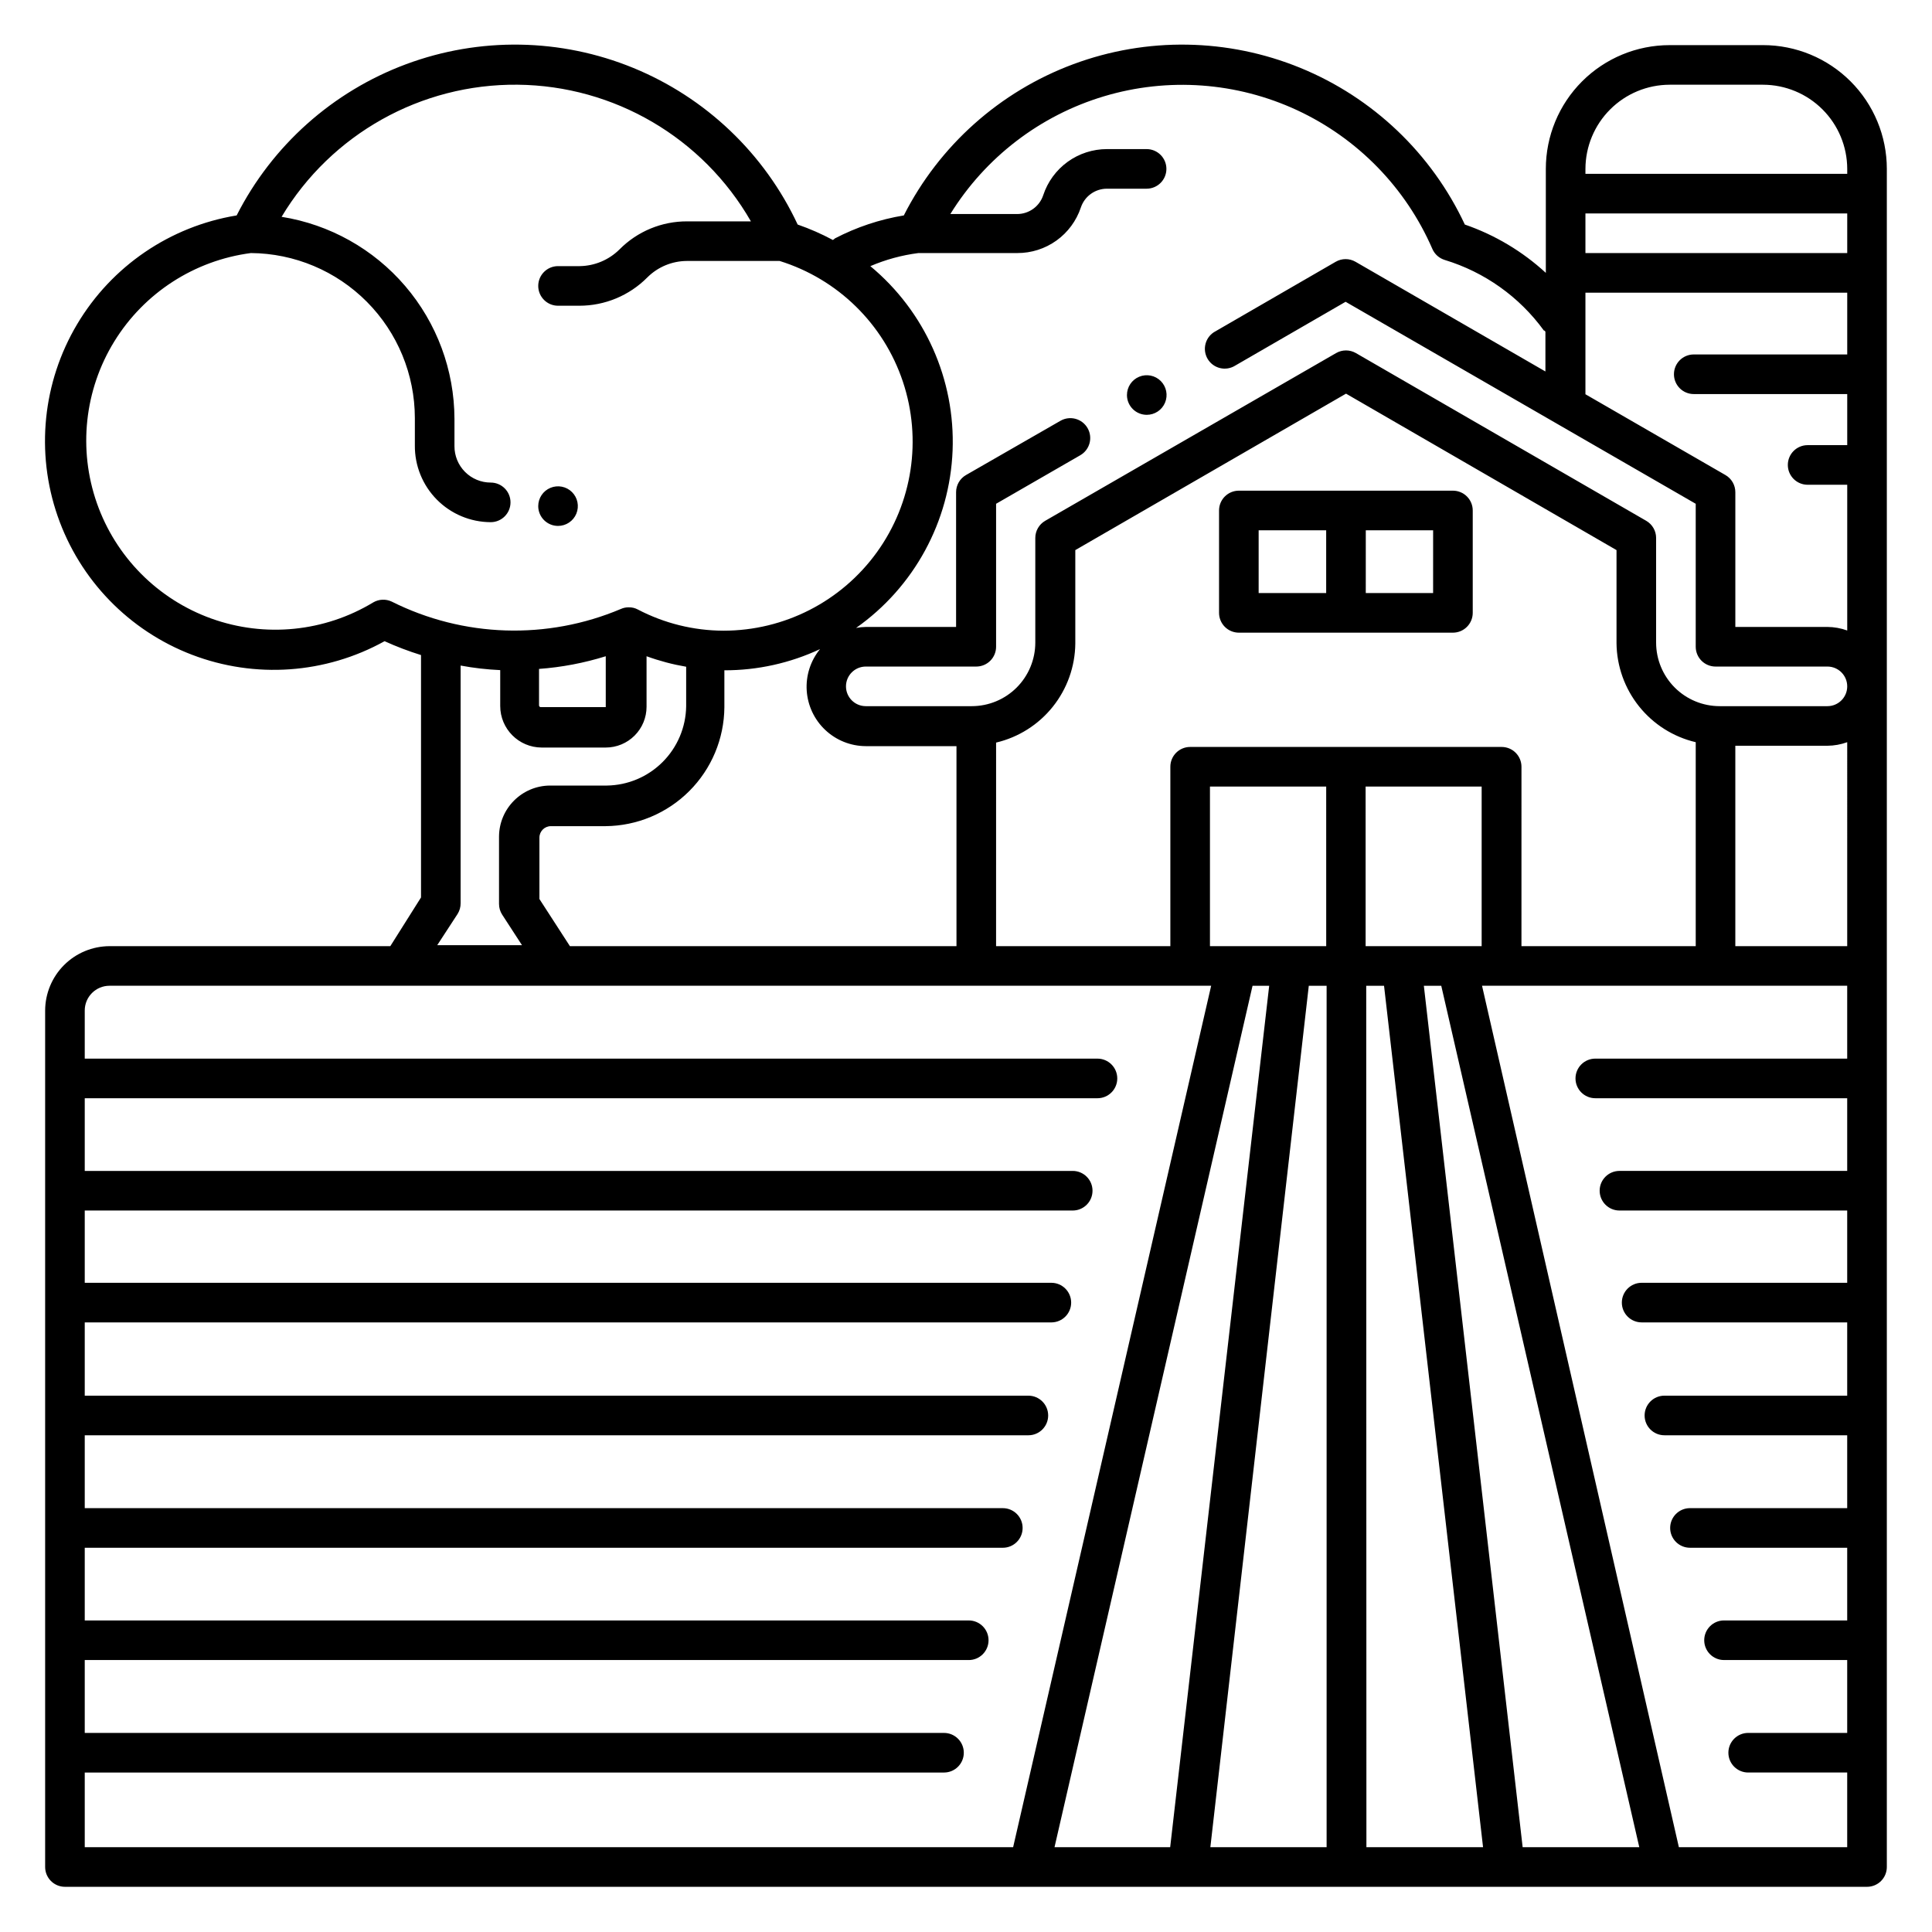 <?xml version="1.0" encoding="UTF-8"?>
<!-- Uploaded to: SVG Repo, www.svgrepo.com, Generator: SVG Repo Mixer Tools -->
<svg fill="#000000" width="800px" height="800px" version="1.1" viewBox="144 144 512 512" xmlns="http://www.w3.org/2000/svg">
 <path d="m611.23 155.96h-24.77c-8.699 0-17.043 3.457-23.195 9.609-6.148 6.148-9.605 14.492-9.605 23.191v27.551c-6.199-5.699-13.504-10.059-21.465-12.805-8.797-18.82-24.355-33.641-43.582-41.516-19.227-7.871-40.715-8.219-60.184-0.977-19.473 7.246-35.504 21.555-44.91 40.078-6.371 1.047-12.535 3.106-18.262 6.09 0 0-0.316 0.316-0.523 0.418h-0.004c-3-1.609-6.125-2.977-9.34-4.094-8.797-18.82-24.359-33.641-43.586-41.516-19.227-7.871-40.711-8.219-60.184-0.977-19.469 7.246-35.504 21.555-44.906 40.078-17.652 2.898-33.117 13.445-42.266 28.816-9.148 15.371-11.039 33.996-5.168 50.891 5.871 16.895 18.902 30.336 35.609 36.723 16.707 6.391 35.383 5.074 51.027-3.598 3.137 1.426 6.363 2.652 9.656 3.676v64.234l-8.137 12.91h-74.414c-4.519 0.016-8.852 1.816-12.047 5.012-3.195 3.195-4.996 7.527-5.012 12.043v226.98c0 1.391 0.555 2.727 1.539 3.711 0.984 0.98 2.316 1.535 3.711 1.535h477.57c1.391 0 2.727-0.555 3.711-1.535 0.98-0.984 1.535-2.32 1.535-3.711v-450.02c0-8.699-3.457-17.043-9.605-23.191-6.152-6.152-14.496-9.609-23.195-9.609zm-9.973 113.93-37.102-21.41v-26.922h69.379v16.375h-40.672c-2.898 0-5.25 2.348-5.25 5.246s2.352 5.25 5.25 5.25h40.672v13.539h-10.496c-2.898 0-5.246 2.348-5.246 5.246 0 2.898 2.348 5.25 5.246 5.25h10.496v38.625c-1.684-0.613-3.457-0.93-5.246-0.945h-24.406v-35.688c0.008-1.883-0.992-3.625-2.621-4.566zm-37.102-69.324h69.379v10.496h-69.379zm22.305-34.113h24.77c5.91 0.016 11.578 2.367 15.758 6.551 4.18 4.18 6.531 9.844 6.547 15.754v1.312h-69.379v-1.312c0.016-5.91 2.367-11.574 6.547-15.754 4.18-4.184 9.848-6.535 15.758-6.551zm-199.11 44.609h26.238c3.723 0.016 7.352-1.141 10.379-3.309 3.023-2.168 5.285-5.234 6.469-8.762 0.992-2.981 3.785-4.988 6.926-4.984h10.496c2.898 0 5.25-2.352 5.25-5.25s-2.352-5.246-5.25-5.246h-10.496c-3.746 0-7.394 1.18-10.43 3.375-3.031 2.195-5.297 5.293-6.469 8.852-0.992 2.981-3.785 4.988-6.926 4.984h-17.688c9.305-15.035 23.797-26.137 40.734-31.207 16.941-5.07 35.148-3.754 51.184 3.699 16.031 7.453 28.777 20.527 35.82 36.746 0.613 1.418 1.824 2.492 3.305 2.938 10.547 3.207 19.762 9.766 26.242 18.684 0 0 0.316 0 0.418 0.367v10.496l-50.328-29.074c-1.625-0.938-3.625-0.938-5.246 0l-31.855 18.422c-1.27 0.66-2.211 1.812-2.609 3.188-0.398 1.371-0.219 2.848 0.496 4.086 0.715 1.238 1.906 2.133 3.297 2.473 1.387 0.34 2.856 0.098 4.062-0.668l29.23-16.898 92.785 53.531v37.891c0 1.391 0.555 2.727 1.539 3.711 0.984 0.98 2.316 1.535 3.711 1.535h29.652c2.898 0 5.246 2.352 5.246 5.25 0 2.898-2.348 5.246-5.246 5.246h-28.551c-4.469 0-8.754-1.773-11.914-4.934-3.156-3.16-4.934-7.445-4.934-11.914v-27.707c0.008-1.883-0.992-3.625-2.621-4.566l-76.938-44.449c-1.625-0.938-3.625-0.938-5.25 0l-77.09 44.449c-1.633 0.941-2.633 2.684-2.625 4.566v27.711-0.004c0 4.469-1.777 8.754-4.934 11.914-3.16 3.16-7.445 4.934-11.914 4.934h-28.074c-2.898 0-5.25-2.348-5.25-5.246 0-2.898 2.352-5.25 5.25-5.25h29.285-0.004c1.395 0 2.727-0.555 3.711-1.535 0.984-0.984 1.539-2.32 1.539-3.711v-37.891l22.305-12.859c2.519-1.449 3.391-4.668 1.941-7.191-1.449-2.519-4.668-3.391-7.191-1.941l-25.031 14.379c-1.633 0.941-2.633 2.684-2.625 4.566v35.688h-23.93c-0.867 0.008-1.727 0.094-2.574 0.262 15.379-10.832 24.836-28.211 25.578-47.008 0.738-18.797-7.32-36.863-21.797-48.871 4.051-1.738 8.324-2.902 12.699-3.465zm246.18 183.68h-29.652v-53.109h24.406c1.789-0.016 3.562-0.332 5.246-0.945zm-138.07 0h-30.809v-42.297h30.805zm-15.113 10.496-26.238 228.29h-30.652l52.48-228.29zm10.496 0h4.723v228.29h-30.809zm15.219 0h4.723l26.238 228.29h-30.91zm15.273 0h4.613l52.48 228.29h-30.91zm-15.43-10.496-0.004-42.297h30.754v42.297zm36-52.797-82.5 0.004c-2.898 0-5.25 2.348-5.25 5.246v47.547h-46.184l0.004-53.949c5.93-1.395 11.219-4.738 15.023-9.496 3.805-4.758 5.906-10.652 5.969-16.742v-24.773l71.742-41.461 71.684 41.461v24.668c0.062 6.09 2.164 11.984 5.969 16.742 3.805 4.758 9.094 8.102 15.023 9.496v54.055h-46.184l0.004-47.547c0-1.391-0.555-2.727-1.539-3.711-0.984-0.984-2.32-1.535-3.711-1.535zm-246.87 52.797-8.082-12.492v-16.27 0.004c0-1.684 1.363-3.043 3.043-3.043h14.484c8.332-0.07 16.301-3.41 22.191-9.301 5.891-5.891 9.227-13.859 9.297-22.188v-9.816c8.758 0.02 17.414-1.898 25.348-5.613-2.523 3.086-3.785 7.016-3.527 10.992 0.262 3.981 2.019 7.715 4.926 10.445 2.902 2.734 6.738 4.262 10.727 4.277h24.035v53.004zm-52.113-91.105c-12.922 7.82-28.676 9.395-42.891 4.293-14.211-5.106-25.367-16.348-30.359-30.598-4.992-14.254-3.293-29.996 4.625-42.855 7.922-12.859 21.219-21.461 36.191-23.414 11.543 0.082 22.59 4.723 30.727 12.91 8.141 8.188 12.715 19.262 12.727 30.805v7.242c-0.055 5.371 2.035 10.543 5.809 14.367 3.777 3.824 8.922 5.981 14.293 5.996 2.898 0 5.246-2.352 5.246-5.25s-2.348-5.246-5.246-5.246c-2.559 0-5.008-1.02-6.809-2.832-1.805-1.812-2.809-4.269-2.797-6.824v-7.242c-0.039-12.91-4.668-25.383-13.062-35.191-8.395-9.809-20.004-16.309-32.75-18.34 13.156-21.934 36.953-35.258 62.531-35.008 25.582 0.246 49.113 14.027 61.844 36.215h-16.844c-6.762-0.043-13.25 2.644-18 7.453-2.801 2.769-6.562 4.348-10.496 4.41h-5.773c-2.898 0-5.25 2.348-5.25 5.246s2.352 5.25 5.25 5.25h5.617-0.004c6.781 0.012 13.281-2.691 18.055-7.508 2.785-2.781 6.559-4.344 10.496-4.356h24.562-0.004c15.398 4.785 27.555 16.684 32.664 31.977 5.113 15.293 2.555 32.109-6.871 45.188-9.43 13.082-24.574 20.828-40.695 20.816-7.898-0.027-15.676-1.953-22.672-5.613-0.742-0.402-1.574-0.598-2.414-0.578-0.703-0.012-1.402 0.129-2.047 0.418-19.562 8.285-41.777 7.578-60.773-1.941-1.562-0.734-3.387-0.656-4.879 0.211zm43.926 17.633c6.004-0.438 11.938-1.566 17.684-3.359v13.488h-17.211c-0.137 0-0.266-0.055-0.355-0.156s-0.133-0.234-0.117-0.367zm-21.57 64.918c0.527-0.848 0.801-1.832 0.789-2.832v-62.977c3.465 0.648 6.973 1.051 10.496 1.207v9.5c0 6.066 4.902 10.992 10.969 11.02h17.004-0.004c2.871 0 5.617-1.141 7.644-3.168 2.031-2.027 3.168-4.777 3.168-7.644v-13.383c3.41 1.242 6.922 2.172 10.496 2.781v10.496c-0.082 5.543-2.32 10.836-6.238 14.754-3.918 3.922-9.211 6.16-14.754 6.238h-15.062c-7.465 0.031-13.512 6.074-13.539 13.543v17.844-0.004c0.004 1.008 0.293 1.992 0.84 2.836l5.246 8.082h-22.461zm-98.82 227.55h227.71c2.898 0 5.25-2.348 5.25-5.246 0-2.898-2.352-5.25-5.25-5.25h-227.71v-19.312h234.27c2.898 0 5.246-2.348 5.246-5.246 0-2.898-2.348-5.25-5.246-5.25h-234.27v-19.262h243.3c2.898 0 5.246-2.348 5.246-5.246s-2.348-5.25-5.246-5.25h-243.3v-19.312h250.07c2.898 0 5.246-2.348 5.246-5.246 0-2.898-2.348-5.25-5.246-5.25h-250.07v-19.418h256.16c2.898 0 5.25-2.348 5.25-5.246 0-2.898-2.352-5.25-5.25-5.25h-256.16v-19.152h261.82c2.898 0 5.25-2.352 5.25-5.25s-2.352-5.246-5.25-5.246h-261.82v-19.262h268.38c2.898 0 5.25-2.348 5.25-5.246 0-2.898-2.352-5.25-5.25-5.25h-268.38v-12.754c0-3.621 2.938-6.559 6.562-6.559h291.95l-52.48 228.29h-246.03zm422.46 19.785-52.164-228.29h96.773v19.312h-66.754c-2.898 0-5.25 2.352-5.25 5.25 0 2.898 2.352 5.246 5.25 5.246h66.754v19.262h-60.352c-2.898 0-5.25 2.348-5.25 5.246s2.352 5.25 5.25 5.25h60.352v19.152h-54.473c-2.898 0-5.25 2.352-5.25 5.25 0 2.898 2.352 5.246 5.25 5.246h54.473v19.418h-48.438c-2.898 0-5.25 2.352-5.25 5.25 0 2.898 2.352 5.246 5.25 5.246h48.438v19.312h-41.668c-2.898 0-5.25 2.352-5.25 5.25s2.352 5.246 5.25 5.246h41.668v19.262h-32.645c-2.894 0-5.246 2.352-5.246 5.25 0 2.898 2.352 5.246 5.246 5.246h32.645v19.312h-26.238c-2.898 0-5.25 2.352-5.25 5.25 0 2.898 2.352 5.246 5.25 5.246h26.238v19.785zm-59.879-359.49h-56.73c-2.898 0-5.25 2.348-5.25 5.246v27.133c0 1.391 0.555 2.727 1.539 3.711s2.32 1.539 3.711 1.539h56.73c1.391 0 2.727-0.555 3.711-1.539 0.984-0.984 1.539-2.32 1.539-3.711v-27.133c0-1.391-0.555-2.727-1.539-3.711-0.984-0.984-2.32-1.535-3.711-1.535zm-51.484 10.496h17.895v16.637h-17.895zm46.234 16.637h-17.844l0.004-16.637h17.844zm-81.133-52.48c0-2.125 1.281-4.039 3.242-4.848 1.961-0.812 4.215-0.363 5.719 1.137 1.5 1.5 1.949 3.758 1.137 5.719-0.812 1.961-2.727 3.238-4.848 3.238-2.859 0-5.191-2.285-5.25-5.141zm-156.02 29.441c0-2.125 1.281-4.039 3.242-4.848 1.961-0.812 4.215-0.363 5.719 1.137 1.5 1.5 1.949 3.758 1.137 5.719-0.812 1.961-2.727 3.238-4.848 3.238-2.898 0-5.25-2.348-5.25-5.246z"/>
</svg>